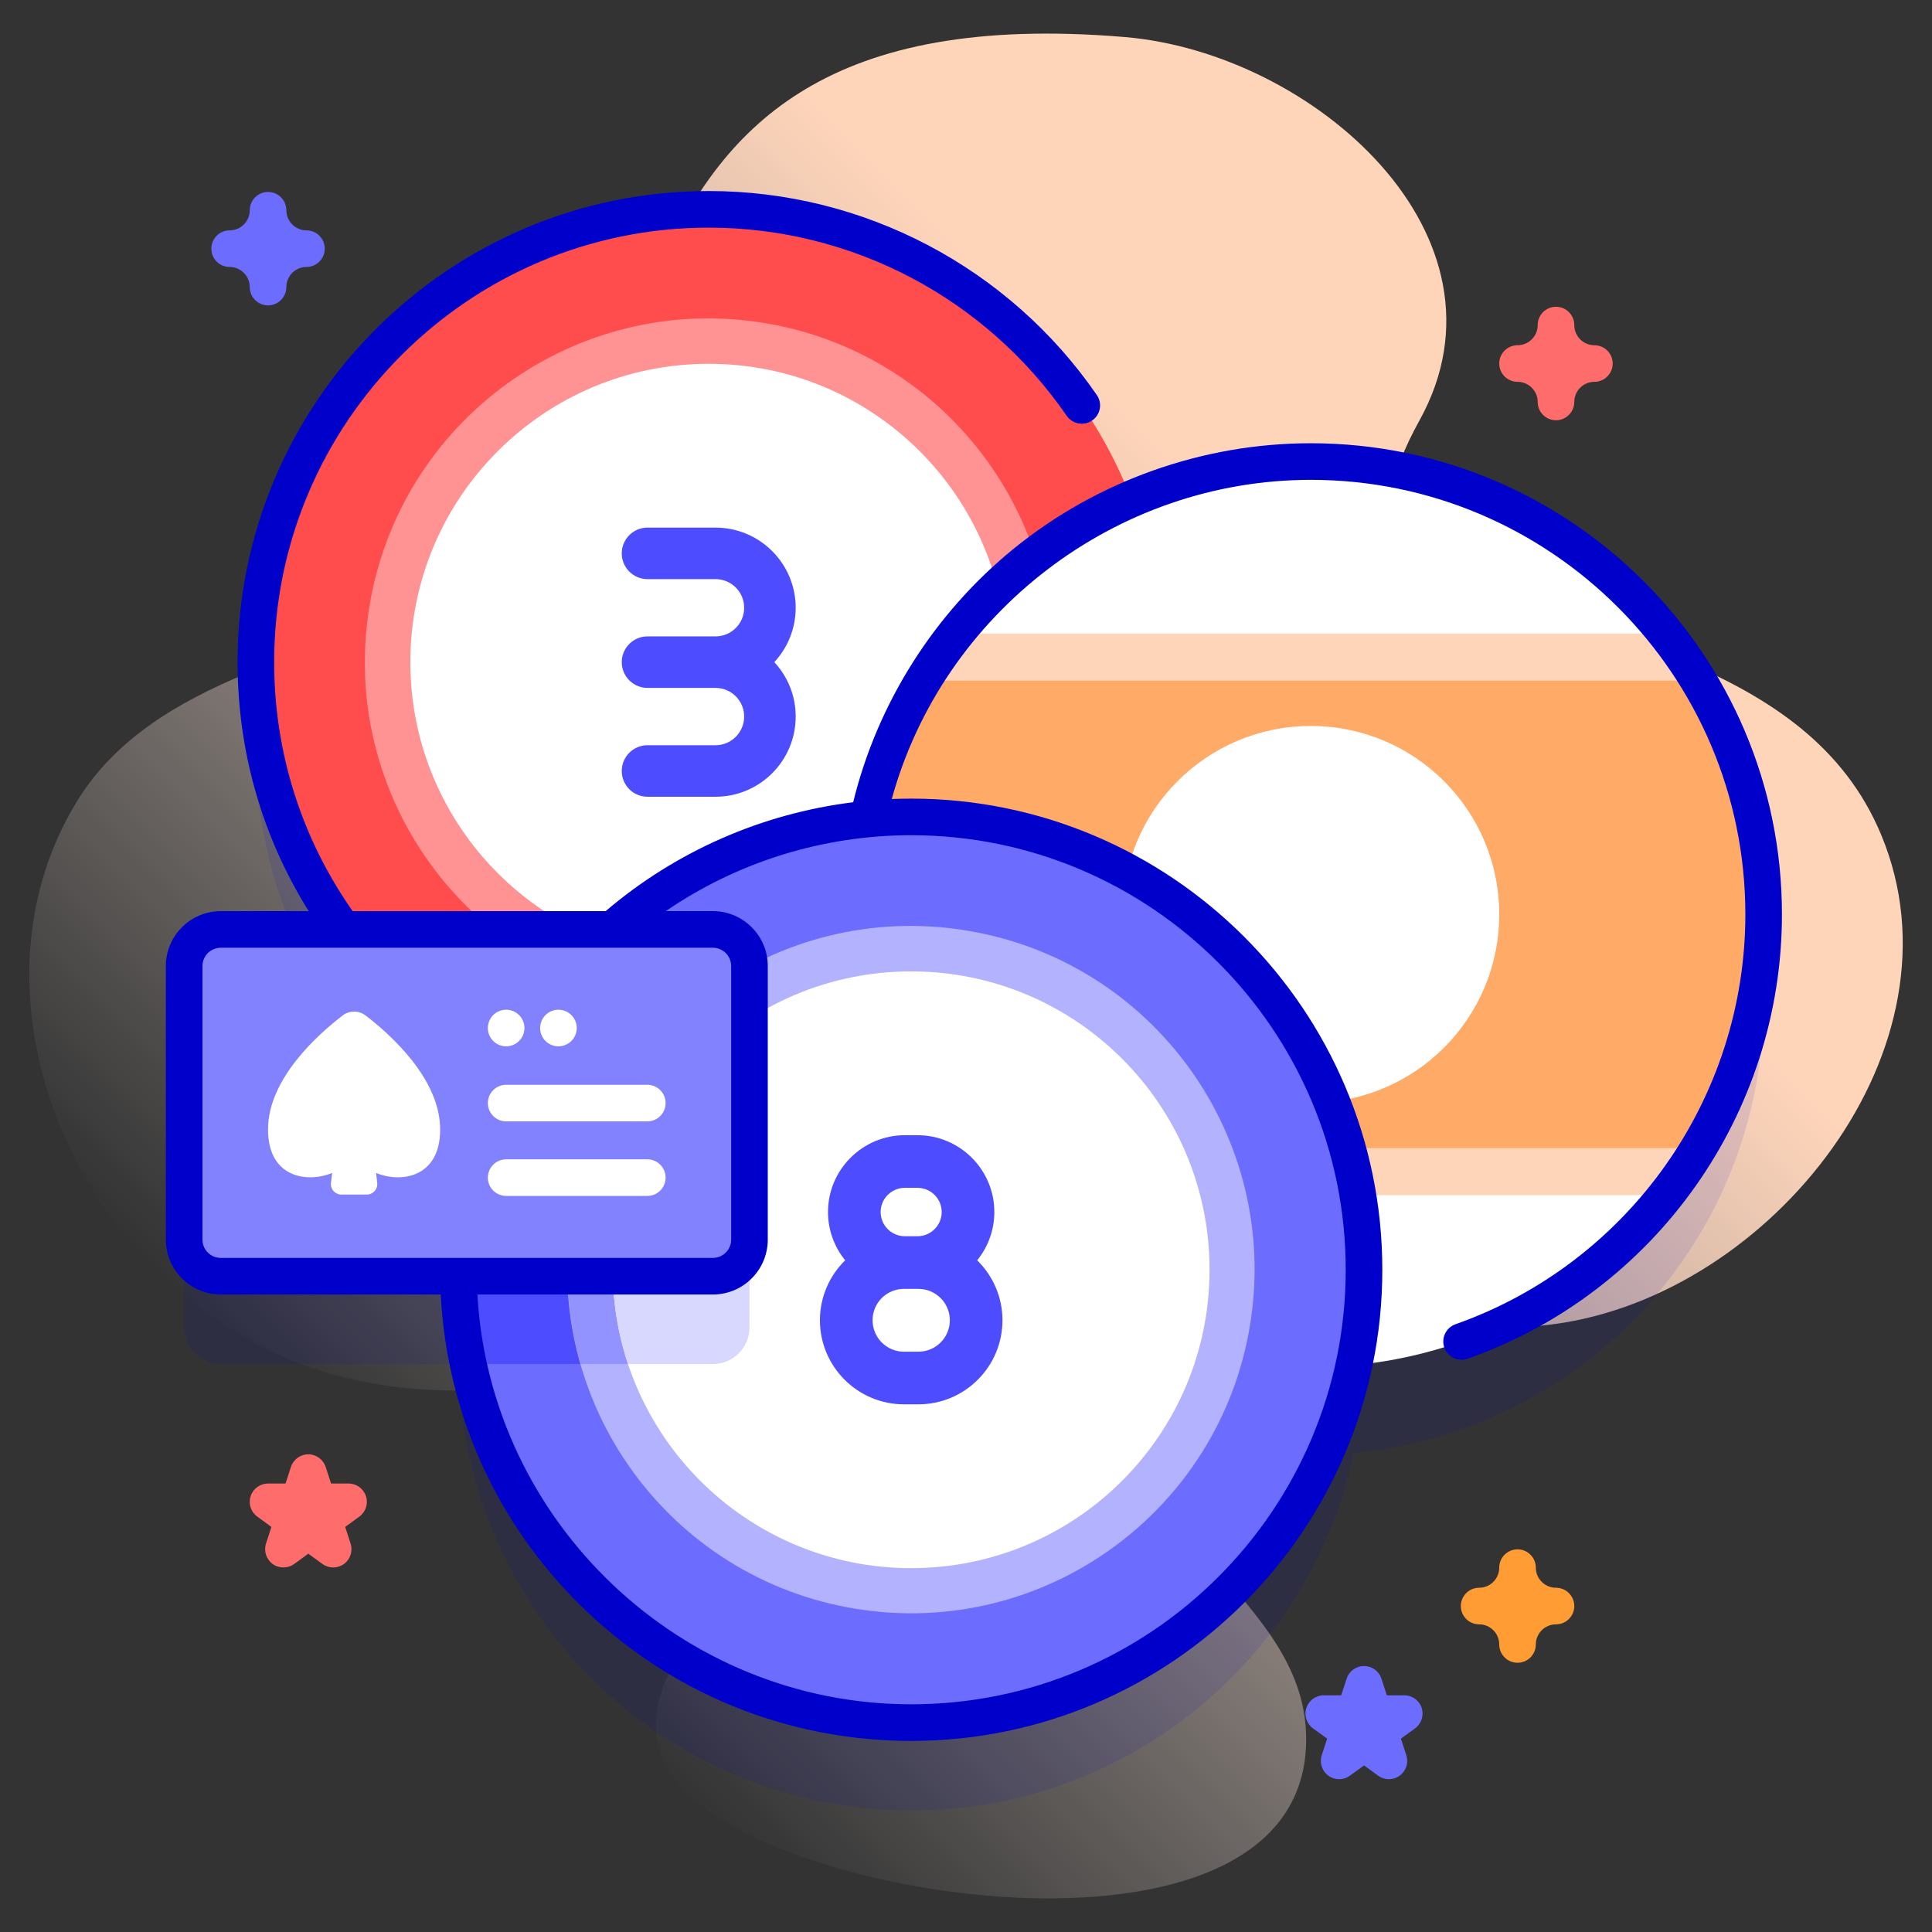 <svg width="33" height="33" viewBox="0 0 33 33" fill="none" xmlns="http://www.w3.org/2000/svg">
<rect x="0" y="0" width="33" height="33" fill="#333333" stroke="none"/>
<g clip-path="url(#clip0_124_10032)">
<path d="M32.132 14.259C30.875 11.243 27.114 10.986 24.477 9.583C23.425 9.022 23.765 8.052 24.247 7.179C25.984 4.034 22.438 0.905 19.213 0.633C9.088 -0.22 12.132 8.421 7.722 10.242C5.532 11.146 2.616 11.589 1.328 13.666C-0.779 17.062 1.341 22.033 5.376 23.381C9.493 24.755 13.506 21.62 13.451 24.98C13.421 26.871 10.192 28.527 11.526 30.399C13.029 32.51 22.534 33.959 22.306 29.559C22.172 26.961 18.341 26.144 21.131 23.627C22.574 22.325 24.742 22.855 26.537 22.618C30.259 22.126 33.642 17.883 32.132 14.259Z" fill="url(#paint0_linear_124_10032)"/>
<path opacity="0.1" d="M22.389 9.384C21.299 9.384 20.261 9.61 19.32 10.017C18.2 7.126 15.393 5.075 12.106 5.075C7.834 5.075 4.371 8.538 4.371 12.81C4.371 14.518 4.924 16.096 5.862 17.376H3.771C3.425 17.376 3.146 17.656 3.146 18.001V22.674C3.146 23.019 3.425 23.299 3.771 23.299H7.83C7.889 27.52 11.328 30.924 15.564 30.924C19.276 30.924 22.378 28.308 23.126 24.818C27.052 24.447 30.124 21.142 30.124 17.119C30.124 12.847 26.661 9.384 22.389 9.384Z" fill="#0000CB"/>
<path d="M12.105 19.045C16.377 19.045 19.84 15.582 19.84 11.31C19.84 7.038 16.377 3.575 12.105 3.575C7.834 3.575 4.371 7.038 4.371 11.31C4.371 15.582 7.834 19.045 12.105 19.045Z" fill="#FF4D4D"/>
<path d="M17.897 12.248C18.416 9.048 16.242 6.034 13.042 5.515C9.842 4.996 6.827 7.17 6.308 10.37C5.789 13.57 7.963 16.585 11.163 17.104C14.363 17.622 17.378 15.449 17.897 12.248Z" fill="#FF9393"/>
<path d="M12.105 16.407C14.92 16.407 17.202 14.125 17.202 11.31C17.202 8.495 14.92 6.214 12.105 6.214C9.291 6.214 7.009 8.495 7.009 11.31C7.009 14.125 9.291 16.407 12.105 16.407Z" fill="white"/>
<path d="M13.591 10.381C13.591 9.626 12.977 9.012 12.222 9.012H11.06C10.817 9.012 10.62 9.209 10.62 9.452C10.62 9.695 10.817 9.892 11.06 9.892H12.222C12.492 9.892 12.711 10.111 12.711 10.381C12.711 10.651 12.492 10.87 12.222 10.87H11.06C10.817 10.87 10.62 11.067 10.62 11.31C10.62 11.553 10.817 11.75 11.06 11.75H12.222C12.492 11.75 12.711 11.97 12.711 12.239C12.711 12.509 12.492 12.729 12.222 12.729H11.06C10.817 12.729 10.62 12.926 10.62 13.169C10.62 13.412 10.817 13.609 11.06 13.609H12.222C12.977 13.609 13.591 12.995 13.591 12.239C13.591 11.881 13.453 11.555 13.226 11.31C13.452 11.066 13.591 10.739 13.591 10.381Z" fill="#4D4DFF"/>
<path d="M22.389 23.353C26.661 23.353 30.124 19.89 30.124 15.618C30.124 11.347 26.661 7.884 22.389 7.884C18.117 7.884 14.655 11.347 14.655 15.618C14.655 19.89 18.117 23.353 22.389 23.353Z" fill="white"/>
<path d="M16.321 10.822C15.278 12.14 14.655 13.806 14.655 15.618C14.655 17.431 15.278 19.097 16.322 20.415H28.457C29.501 19.097 30.124 17.431 30.124 15.618C30.124 13.806 29.501 12.14 28.457 10.822H16.321Z" fill="#FFD5BA"/>
<path d="M29.016 19.611H15.763C15.06 18.445 14.655 17.079 14.655 15.618C14.655 14.158 15.059 12.792 15.763 11.627H29.016C29.72 12.792 30.125 14.158 30.125 15.618C30.125 17.079 29.72 18.445 29.016 19.611Z" fill="#FFAA66"/>
<path d="M22.39 18.837C24.167 18.837 25.608 17.396 25.608 15.619C25.608 13.841 24.167 12.4 22.39 12.4C20.612 12.4 19.171 13.841 19.171 15.619C19.171 17.396 20.612 18.837 22.39 18.837Z" fill="white"/>
<path d="M15.564 29.424C19.835 29.424 23.299 25.96 23.299 21.689C23.299 17.417 19.835 13.954 15.564 13.954C11.292 13.954 7.829 17.417 7.829 21.689C7.829 25.96 11.292 29.424 15.564 29.424Z" fill="#6C6CFF"/>
<path d="M12.177 17.376H9.142C8.313 18.608 7.829 20.092 7.829 21.689C7.829 22.241 7.887 22.779 7.997 23.299H12.177C12.522 23.299 12.802 23.019 12.802 22.674V18.001C12.802 17.656 12.522 17.376 12.177 17.376Z" fill="#4D4DFF"/>
<path d="M21.353 22.625C21.872 19.425 19.698 16.41 16.498 15.892C13.298 15.373 10.283 17.547 9.765 20.747C9.246 23.947 11.419 26.962 14.62 27.48C17.82 27.999 20.835 25.825 21.353 22.625Z" fill="#B2B2FF"/>
<path d="M9.693 21.689C9.693 22.247 9.771 22.787 9.917 23.299H12.177C12.522 23.299 12.802 23.019 12.802 22.674V18.001C12.802 17.656 12.522 17.376 12.177 17.376H11.585C10.422 18.449 9.693 19.985 9.693 21.689Z" fill="#9393FF"/>
<path d="M15.563 26.785C18.378 26.785 20.66 24.503 20.66 21.689C20.66 18.874 18.378 16.592 15.563 16.592C12.749 16.592 10.467 18.874 10.467 21.689C10.467 24.503 12.749 26.785 15.563 26.785Z" fill="white"/>
<path d="M10.467 21.689C10.467 22.252 10.56 22.792 10.728 23.299H12.177C12.522 23.299 12.802 23.019 12.802 22.674V18.001C12.802 17.82 12.724 17.657 12.601 17.543C11.31 18.467 10.467 19.979 10.467 21.689Z" fill="#D8D8FF"/>
<path d="M16.691 21.527C16.874 21.301 16.984 21.015 16.984 20.702C16.984 19.979 16.395 19.39 15.671 19.39H15.456C14.732 19.39 14.143 19.979 14.143 20.702C14.143 21.015 14.253 21.301 14.436 21.527C14.17 21.788 14.005 22.151 14.005 22.551C14.005 23.343 14.649 23.987 15.44 23.987H15.687C16.479 23.987 17.123 23.343 17.123 22.551C17.123 22.151 16.957 21.788 16.691 21.527ZM15.456 20.289H15.671C15.899 20.289 16.085 20.474 16.085 20.702C16.085 20.93 15.899 21.116 15.671 21.116H15.456C15.228 21.116 15.042 20.93 15.042 20.702C15.042 20.474 15.228 20.289 15.456 20.289ZM15.687 23.088H15.44C15.144 23.088 14.904 22.847 14.904 22.551C14.904 22.255 15.144 22.015 15.44 22.015H15.456H15.671H15.687C15.983 22.015 16.224 22.255 16.224 22.551C16.224 22.847 15.983 23.088 15.687 23.088Z" fill="#4D4DFF"/>
<path d="M12.177 21.799H3.771C3.425 21.799 3.146 21.519 3.146 21.174V16.501C3.146 16.156 3.425 15.876 3.771 15.876H12.177C12.522 15.876 12.802 16.156 12.802 16.501V21.174C12.802 21.519 12.522 21.799 12.177 21.799Z" fill="#8282FF"/>
<path d="M22.389 7.571C20.544 7.571 18.741 8.212 17.312 9.374C15.954 10.481 14.987 12.012 14.573 13.703C13.017 13.895 11.546 14.539 10.345 15.563H6.024C5.147 14.313 4.683 12.846 4.683 11.31C4.683 7.217 8.013 3.888 12.106 3.888C14.547 3.888 16.832 5.089 18.22 7.102C18.318 7.245 18.513 7.28 18.655 7.182C18.797 7.084 18.833 6.89 18.735 6.748C17.23 4.565 14.752 3.263 12.106 3.263C7.668 3.263 4.058 6.873 4.058 11.31C4.058 12.831 4.477 14.289 5.273 15.563H3.771C3.254 15.563 2.833 15.984 2.833 16.501V21.174C2.833 21.691 3.254 22.111 3.771 22.111H7.528C7.631 24.121 8.47 25.995 9.911 27.417C11.427 28.912 13.434 29.736 15.564 29.736C20.001 29.736 23.611 26.126 23.611 21.689C23.611 17.251 20.001 13.641 15.564 13.641C15.453 13.641 15.342 13.644 15.232 13.648C16.107 10.467 19.057 8.196 22.39 8.196C26.482 8.196 29.812 11.526 29.812 15.618C29.812 18.76 27.822 21.574 24.861 22.619C24.698 22.677 24.613 22.855 24.67 23.018C24.715 23.146 24.836 23.226 24.965 23.226C24.999 23.226 25.034 23.221 25.069 23.208C28.28 22.075 30.437 19.025 30.437 15.618C30.437 11.181 26.827 7.571 22.389 7.571ZM3.458 21.174V16.501C3.458 16.329 3.598 16.188 3.771 16.188H12.177C12.349 16.188 12.489 16.329 12.489 16.501V21.174C12.489 21.346 12.349 21.486 12.177 21.486H3.771C3.598 21.486 3.458 21.346 3.458 21.174ZM22.986 21.689C22.986 25.782 19.657 29.111 15.564 29.111C11.634 29.111 8.374 25.999 8.154 22.111H12.177C12.694 22.111 13.114 21.691 13.114 21.174V16.501C13.114 15.984 12.694 15.563 12.177 15.563H11.371C12.599 14.722 14.058 14.266 15.564 14.266C19.657 14.266 22.986 17.596 22.986 21.689Z" fill="#0000CB"/>
<path d="M6.241 17.343C6.127 17.257 5.969 17.257 5.856 17.343C5.457 17.647 4.577 18.416 4.578 19.294C4.58 20.137 5.274 20.203 5.673 20.035L5.653 20.205C5.641 20.311 5.724 20.404 5.831 20.404H6.048H6.265C6.372 20.404 6.455 20.311 6.443 20.205L6.424 20.035C6.822 20.203 7.516 20.137 7.518 19.294C7.52 18.416 6.64 17.647 6.241 17.343Z" fill="white"/>
<path d="M11.057 19.154H8.645C8.473 19.154 8.333 19.014 8.333 18.841C8.333 18.669 8.473 18.529 8.645 18.529H11.057C11.229 18.529 11.369 18.669 11.369 18.841C11.369 19.014 11.229 19.154 11.057 19.154Z" fill="white"/>
<path d="M11.057 20.427H8.645C8.473 20.427 8.333 20.288 8.333 20.115C8.333 19.942 8.473 19.802 8.645 19.802H11.057C11.229 19.802 11.369 19.942 11.369 20.115C11.369 20.288 11.229 20.427 11.057 20.427Z" fill="white"/>
<path d="M8.645 17.872C8.818 17.872 8.958 17.732 8.958 17.56C8.958 17.387 8.818 17.247 8.645 17.247C8.473 17.247 8.333 17.387 8.333 17.56C8.333 17.732 8.473 17.872 8.645 17.872Z" fill="white"/>
<path d="M9.538 17.872C9.711 17.872 9.851 17.732 9.851 17.56C9.851 17.387 9.711 17.247 9.538 17.247C9.366 17.247 9.226 17.387 9.226 17.56C9.226 17.732 9.366 17.872 9.538 17.872Z" fill="white"/>
<path d="M25.921 28.401C25.748 28.401 25.608 28.261 25.608 28.089C25.608 27.899 25.454 27.745 25.265 27.745C25.092 27.745 24.952 27.605 24.952 27.433C24.952 27.26 25.092 27.12 25.265 27.12C25.454 27.12 25.608 26.966 25.608 26.776C25.608 26.604 25.748 26.464 25.921 26.464C26.093 26.464 26.233 26.604 26.233 26.776C26.233 26.966 26.388 27.12 26.577 27.12C26.75 27.12 26.89 27.26 26.89 27.433C26.89 27.605 26.75 27.745 26.577 27.745C26.388 27.745 26.233 27.899 26.233 28.089C26.233 28.261 26.093 28.401 25.921 28.401Z" fill="#FF9C33"/>
<path d="M26.577 7.178C26.404 7.178 26.265 7.038 26.265 6.865C26.265 6.676 26.11 6.522 25.921 6.522C25.748 6.522 25.608 6.382 25.608 6.209C25.608 6.037 25.748 5.897 25.921 5.897C26.11 5.897 26.265 5.742 26.265 5.553C26.265 5.38 26.404 5.24 26.577 5.24C26.75 5.24 26.89 5.38 26.89 5.553C26.89 5.742 27.044 5.897 27.233 5.897C27.406 5.897 27.546 6.037 27.546 6.209C27.546 6.382 27.406 6.522 27.233 6.522C27.044 6.522 26.89 6.676 26.89 6.865C26.89 7.038 26.75 7.178 26.577 7.178Z" fill="#FF6C6C"/>
<path d="M4.578 5.216C4.406 5.216 4.266 5.076 4.266 4.904C4.266 4.714 4.112 4.56 3.922 4.56C3.749 4.56 3.61 4.42 3.61 4.248C3.61 4.075 3.749 3.935 3.922 3.935C4.112 3.935 4.266 3.781 4.266 3.591C4.266 3.419 4.406 3.279 4.578 3.279C4.751 3.279 4.891 3.419 4.891 3.591C4.891 3.781 5.045 3.935 5.235 3.935C5.407 3.935 5.547 4.075 5.547 4.248C5.547 4.42 5.407 4.56 5.235 4.56C5.045 4.56 4.891 4.714 4.891 4.904C4.891 5.076 4.751 5.216 4.578 5.216Z" fill="#6C6CFF"/>
<path d="M23.723 30.39C23.659 30.39 23.595 30.37 23.54 30.33L23.299 30.155L23.057 30.33C22.948 30.41 22.799 30.41 22.69 30.33C22.58 30.251 22.535 30.11 22.576 29.981L22.669 29.697L22.427 29.522C22.318 29.442 22.272 29.301 22.314 29.173C22.356 29.044 22.476 28.957 22.611 28.957H22.909L23.002 28.673C23.043 28.544 23.163 28.457 23.299 28.457C23.434 28.457 23.554 28.544 23.596 28.673L23.688 28.957H23.986C24.122 28.957 24.242 29.044 24.284 29.173C24.325 29.301 24.279 29.442 24.17 29.522L23.929 29.697L24.021 29.981C24.063 30.11 24.017 30.251 23.907 30.33C23.852 30.37 23.788 30.39 23.723 30.39Z" fill="#6C6CFF"/>
<path d="M4.841 26.773C4.777 26.773 4.712 26.754 4.657 26.714C4.548 26.634 4.502 26.493 4.544 26.364L4.636 26.081L4.395 25.905C4.285 25.826 4.239 25.685 4.281 25.556C4.323 25.427 4.443 25.34 4.579 25.34H4.877L4.969 25.057C5.011 24.928 5.131 24.841 5.266 24.841C5.401 24.841 5.521 24.928 5.563 25.057L5.655 25.34H5.954C6.089 25.34 6.209 25.427 6.251 25.556C6.293 25.685 6.247 25.826 6.137 25.905L5.896 26.081L5.988 26.364C6.03 26.493 5.984 26.634 5.875 26.714C5.765 26.793 5.617 26.793 5.508 26.714L5.266 26.538L5.025 26.714C4.97 26.754 4.905 26.773 4.841 26.773Z" fill="#FF6C6C"/>
</g>
<defs>
<linearGradient id="paint0_linear_124_10032" x1="7.443" y1="26.471" x2="27.346" y2="6.569" gradientUnits="userSpaceOnUse">
<stop stop-color="#FFF2ED" stop-opacity="0"/>
<stop offset="0.294" stop-color="#FFE9DD" stop-opacity="0.373"/>
<stop offset="0.787" stop-color="#FFD5BA"/>
</linearGradient>
<clipPath id="clip0_124_10032">
<rect width="32" height="32" fill="white" transform="translate(0.5 0.5)"/>
</clipPath>
</defs>
</svg>
